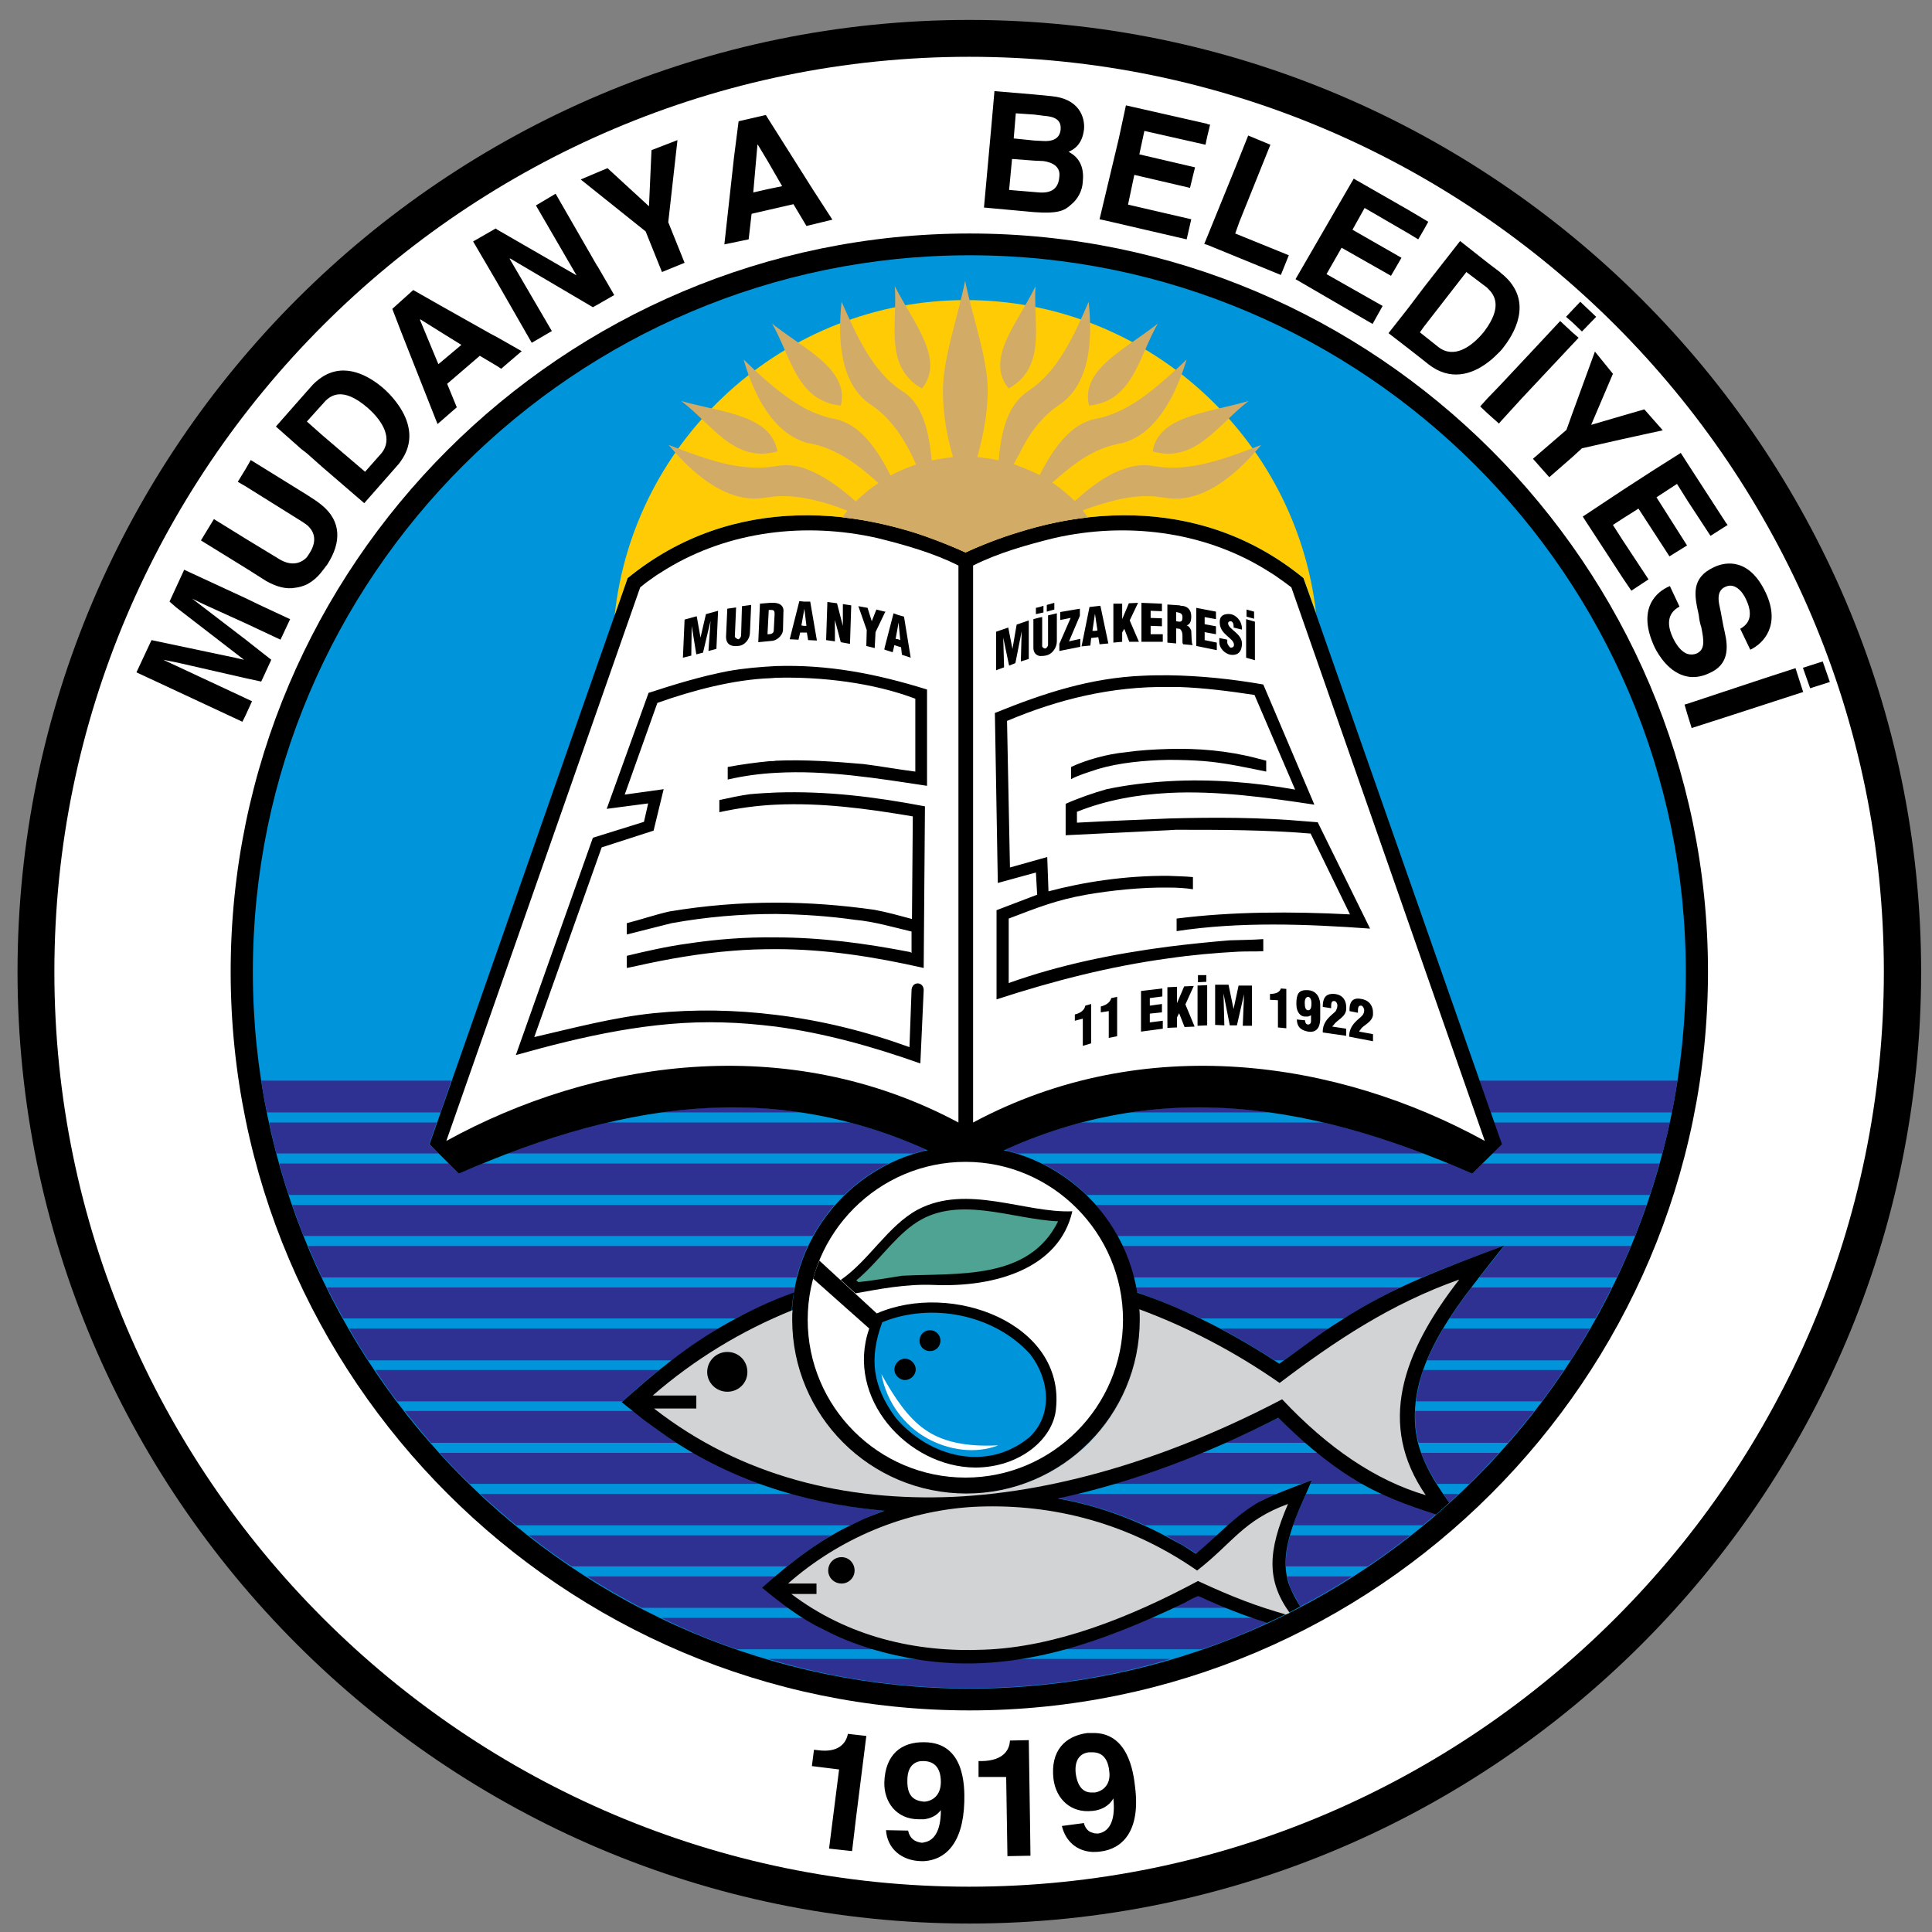 <?xml version="1.0" encoding="utf-8"?>
<!-- Generator: Adobe Illustrator 16.0.0, SVG Export Plug-In . SVG Version: 6.00 Build 0)  -->
<!DOCTYPE svg PUBLIC "-//W3C//DTD SVG 1.1//EN" "http://www.w3.org/Graphics/SVG/1.1/DTD/svg11.dtd">
<svg version="1.1" id="Layer_1" xmlns="http://www.w3.org/2000/svg" xmlns:xlink="http://www.w3.org/1999/xlink" x="0px" y="0px"
	 width="800px" height="800px" viewBox="0 0 800 800" enable-background="new 0 0 800 800" xml:space="preserve">
<rect x="0" y="0" width="800" height="800" fill="#808080" stroke="none"/>
<g>
	<path fill-rule="evenodd" clip-rule="evenodd" d="M401.377,796.498c216.916,0,394.12-177.03,394.12-394.125
		c0-217.082-177.204-394.117-394.12-394.117C184.291,8.256,7.258,185.291,7.258,402.373
		C7.258,619.468,184.291,796.498,401.377,796.498L401.377,796.498z"/>
	<path fill-rule="evenodd" clip-rule="evenodd" fill="#FFFFFF" d="M401.377,781.241c208.592,0,378.69-170.276,378.69-378.868
		c0-208.586-170.099-378.857-378.69-378.857c-208.588,0-378.862,170.271-378.862,378.857
		C22.515,610.965,192.789,781.241,401.377,781.241L401.377,781.241z"/>
	<path fill-rule="evenodd" clip-rule="evenodd" d="M401.55,708.242c168.191,0,305.691-137.331,305.691-305.869
		c0-168.531-137.5-305.685-305.691-305.685c-168.534,0-306.037,137.154-306.037,305.685
		C95.513,570.911,233.016,708.242,401.55,708.242L401.55,708.242z"/>
	<path fill-rule="evenodd" clip-rule="evenodd" fill="#0095DA" d="M401.55,699.231c163.162,0,296.503-133.346,296.503-296.858
		c0-163.502-133.341-296.669-296.503-296.669c-163.507,0-296.847,133.167-296.847,296.669
		C104.703,565.886,238.043,699.231,401.55,699.231L401.55,699.231z"/>
	<path fill-rule="evenodd" clip-rule="evenodd" fill="#2E3192" d="M617.425,447.463h77.159c-0.693,4.505-1.384,8.839-2.253,13.171
		h-74.906V447.463L617.425,447.463z M617.425,605.076v-3.469h3.295C619.678,602.818,618.64,603.865,617.425,605.076L617.425,605.076
		z M617.425,597.447v-13.182h17.86c-3.469,4.506-7.109,8.848-10.924,13.182H617.425L617.425,597.447z M617.425,580.278v-12.999
		h30.173c-2.95,4.506-6.072,8.839-9.19,12.999H617.425L617.425,580.278z M617.425,563.282V550.11h40.919
		c-2.6,4.506-5.198,8.839-7.975,13.172H617.425L617.425,563.282z M617.425,545.95v-12.836h49.936
		c-2.08,4.333-4.332,8.676-6.765,12.836H617.425L617.425,545.95z M617.425,528.954v-6.071c1.907-2.422,3.642-4.68,5.375-6.938h52.54
		c-1.907,4.516-3.814,8.849-5.895,13.009H617.425L617.425,528.954z M617.425,517.857c1.734-0.691,3.295-1.384,5.029-1.912h-5.029
		V517.857L617.425,517.857z M617.425,511.785v-12.826h64.327c-1.384,4.334-3.121,8.666-4.678,12.826H617.425L617.425,511.785z
		 M617.425,494.8v-13.01h69.703c-1.216,4.334-2.426,8.666-3.987,13.01H617.425L617.425,494.8z M618.64,464.805l3.117,9.012
		l-3.813,3.813h70.398c1.039-4.159,2.255-8.493,3.124-12.825H618.64L618.64,464.805z M617.252,460.634l-4.684-13.171h4.856v13.171
		H617.252L617.252,460.634z M617.425,481.79v13.01H449.93c-5.202-5.208-11.448-9.714-18.385-13.01H599.91
		c3.295,1.384,6.417,2.604,9.713,4.161l4.16-4.161H617.425L617.425,481.79z M617.425,498.959v12.826H462.756
		c-2.599-4.506-5.548-8.839-9.012-12.826H617.425L617.425,498.959z M617.425,515.945v1.912c-9.709,3.641-19.244,7.109-28.612,11.097
		H469.52c-1.211-4.333-2.771-8.839-4.679-13.009H617.425L617.425,515.945z M617.425,522.883c-1.562,1.911-3.296,3.986-4.856,6.071
		h4.856V522.883L617.425,522.883z M617.425,533.114v12.836h-17.164c2.771-4.333,5.894-8.503,9.017-12.836H617.425L617.425,533.114z
		 M617.425,550.11v13.172h-26.527c1.907-4.506,4.16-8.839,6.759-13.172H617.425L617.425,550.11z M617.425,567.279v12.999h-31.037
		c0.518-4.506,1.561-8.666,2.948-12.999H617.425L617.425,567.279z M617.425,584.266v13.182h-29.996
		c-0.696-2.258-1.041-4.334-1.215-6.591c-0.173-2.258-0.346-4.333-0.173-6.591H617.425L617.425,584.266z M617.425,601.607v3.469
		c-2.95,3.295-5.895,6.234-9.018,9.357h-13.35c-2.599-3.987-4.856-8.32-6.591-12.826H617.425L617.425,601.607z M421.318,477.63
		c-1.734-0.519-3.469-1.037-5.376-1.557c10.578-4.688,21.156-8.502,31.902-11.269h100.223c13.527,3.112,27.396,7.445,41.442,12.825
		H421.318L421.318,477.63z M470.735,535.026c-0.173-0.528-0.346-1.221-0.346-1.912h109.406c-7.975,3.814-15.776,7.975-23.23,12.836
		h-59.304C488.596,541.963,479.752,538.322,470.735,535.026L470.735,535.026z M424.959,613.914
		c6.765-2.604,13.005-6.062,18.726-10.577C437.964,607.853,431.724,611.311,424.959,613.914L424.959,613.914z M353.521,601.607
		c6.765,5.543,14.392,10.06,22.715,12.826C367.914,611.667,360.286,607.15,353.521,601.607L353.521,601.607z M338.611,584.266
		c2.947,4.861,6.416,9.194,10.403,13.182C345.026,593.46,341.558,589.127,338.611,584.266L338.611,584.266z M330.807,567.279
		c1.385,4.679,3.12,8.839,5.375,12.999C333.927,576.118,332.192,571.958,330.807,567.279L330.807,567.279z M327.687,550.11
		c0.346,4.679,1.04,9.012,2.08,13.172C328.727,559.122,328.033,554.789,327.687,550.11L327.687,550.11z M327.687,544.211
		c0,0.519,0,1.211,0,1.739C327.687,545.422,327.687,544.729,327.687,544.211L327.687,544.211z M328.9,533.114
		c0,0.864-0.173,1.384-0.348,2.258c-8.147,2.95-16.297,6.591-23.925,10.578H142.159c-2.256-4.16-4.684-8.503-6.764-12.836H328.9
		L328.9,533.114z M334.448,515.945c-1.907,4.17-3.466,8.676-4.681,13.009H133.313c-1.906-4.16-3.988-8.493-5.722-13.009H334.448
		L334.448,515.945z M345.547,498.959c-3.469,3.987-6.417,8.32-9.017,12.826H125.684c-1.562-4.16-3.123-8.492-4.681-12.826H345.547
		L345.547,498.959z M367.914,481.79c-6.764,3.296-13.003,7.802-18.379,13.01H119.617c-1.563-4.344-2.777-8.676-3.99-13.01h70.225
		l4.16,4.161c3.296-1.557,6.588-2.777,9.711-4.161H367.914L367.914,481.79z M383.692,476.073c-1.732,0.52-3.642,1.038-5.376,1.557
		H210.125c14.22-5.38,27.917-9.713,41.442-12.825h100.395C362.539,467.571,373.114,471.386,383.692,476.073L383.692,476.073z
		 M595.923,625.877c-0.347,0.354-0.865,0.7-1.216,1.046c-7.624-2.431-14.911-5.034-22.188-8.319h-31.734
		c-1.734,4.16-3.814,8.493-5.375,12.998h53.749C591.417,629.7,593.67,627.788,595.923,625.877L595.923,625.877z M599.218,623.108
		c0.346-0.345,0.692-0.69,0.865-0.873c-0.692-1.212-1.557-2.422-2.427-3.632h6.418C602.341,620.159,600.779,621.543,599.218,623.108
		L599.218,623.108z M531.595,563.282c6.245-4.16,12.313-8.839,18.552-13.172h-44.732c7.629,3.987,15.083,8.493,22.366,13.172
		H531.595L531.595,563.282z M278.097,563.282c6.241-4.679,12.483-9.185,19.244-13.172H144.584c2.426,4.506,5.203,8.839,7.978,13.172
		H278.097L278.097,563.282z M257.811,580.278c4.851-4.506,9.881-8.839,15.083-12.999H155.335c2.944,4.506,5.895,8.839,9.188,12.999
		H257.811L257.811,580.278z M262.489,584.266l4.509,3.813l7.457,5.554c2.081,1.21,3.988,2.595,5.897,3.814H178.394
		c-3.639-4.334-7.28-8.676-10.748-13.182H262.489L262.489,584.266z M315.029,614.434c-9.536-3.469-18.901-7.629-27.742-12.826
		h-105.25c4.16,4.506,8.147,8.666,12.483,12.826H315.029L315.029,614.434z M328.033,618.604c11.791,3.285,23.93,5.544,36.24,6.754
		c0.694,0,1.386,0,2.253,0c-3.814,1.393-7.456,2.949-10.924,4.688c-1.213,0.519-2.426,1.038-3.639,1.556H213.77
		c-5.03-4.159-10.058-8.493-14.913-12.998H328.033L328.033,618.604z M325.953,648.599c5.722-4.689,11.791-8.849,18.207-12.836
		h-125.19c5.721,4.505,11.616,8.849,17.686,12.836H325.953L325.953,648.599z M320.923,652.758c-1.732,1.557-3.466,3.123-5.201,4.68
		c3.469,2.776,7.283,5.726,10.924,8.329h-61.035c-7.628-3.996-15.259-8.329-22.542-13.009H320.923L320.923,652.758z
		 M332.717,669.927c2.599,1.729,5.373,3.286,7.974,4.68c6.937,3.469,13.871,6.244,21.154,8.319h-56.699
		c-10.749-3.642-20.981-7.974-31.211-12.999H332.717L332.717,669.927z M380.396,686.913c0.521,0.173,0.87,0.347,1.389,0.347
		c13.525,2.085,26.702,1.738,39.706-0.347h63.29c-26.531,7.974-54.446,12.136-83.404,12.136c-28.782,0-56.872-4.162-83.228-12.136
		H380.396L380.396,686.913z M476.457,669.927c-11.616,5.198-23.409,9.705-35.376,12.999h56.531
		c9.358-3.121,18.553-6.763,27.392-11.096c-0.173,0.173-0.173,0.173-0.346,0.173c-1.734-0.52-3.642-1.211-5.549-2.076H476.457
		L476.457,669.927z M485.473,665.767c1.734-0.701,3.296-1.392,5.03-2.258c1.557-0.863,3.986-2.085,5.721-2.775
		c3.814,1.912,7.802,3.642,11.789,5.033H485.473L485.473,665.767z M538.358,665.238c-1.389-2.948-3.123-5.544-4.337-8.493
		c-0.347-1.21-0.692-2.604-1.039-3.987h26.873C552.924,657.265,545.641,661.424,538.358,665.238L538.358,665.238z M534.198,635.763
		c-1.216,4.333-1.911,8.676-1.734,12.836h33.81c6.072-3.987,11.966-8.331,17.688-12.836H534.198L534.198,635.763z M542.519,614.434
		c0.346-0.52,0.519-1.037,0.691-1.729c-1.383,0.692-2.771,1.21-4.333,1.729h-77.678c12.485-3.642,24.446-7.975,36.413-12.826h48.028
		c4.856,3.813,9.709,7.282,14.738,10.75c1.389,0.692,2.599,1.385,3.813,2.076H542.519L542.519,614.434z M528.646,618.604
		c-2.427,1.037-4.853,2.075-7.278,3.285c-4.856,2.949-9.021,6.245-13.009,9.713h-34.154c-11.448-5.197-23.756-9.011-36.24-11.269
		c2.599-0.52,5.202-1.038,7.628-1.729H528.646L528.646,618.604z M503.853,635.763c-2.772,2.604-5.549,5.207-8.493,7.455
		l-5.726-3.468l-3.123-1.729c-1.211-0.692-2.599-1.566-3.81-2.258H503.853L503.853,635.763z M507.321,597.447
		c7.628-3.295,14.91-6.764,22.193-10.405c3.641,3.642,7.455,7.11,11.27,10.405H507.321L507.321,597.447z M467.785,460.634
		c19.249-2.949,38.666-2.775,58.261,0H467.785L467.785,460.634z M273.589,460.634c19.592-2.775,39.012-2.949,58.258,0H273.589
		L273.589,460.634z M181.689,477.63l-3.988-3.813l3.121-9.012h-69.355c0.865,4.332,1.907,8.492,2.947,12.825H181.689L181.689,477.63
		z M186.892,447.463l-4.508,13.171H110.6c-1.042-4.332-1.734-8.666-2.429-13.171H186.892L186.892,447.463z"/>
	<path fill-rule="evenodd" clip-rule="evenodd" d="M399.816,228.639c42.654-19.592,96.581-24.622,139.93,10.751l82.188,234.427
		l-12.312,12.135c-71.783-31.552-135.766-38.835-201.481-6.063c-3.123-1.393-4.339-2.085-8.326-2.085
		c-3.641,0-4.854,0.692-8.147,2.085c-65.889-32.771-129.698-25.488-201.657,6.063l-12.136-12.135l82.016-234.427
		C303.238,204.017,357.512,209.046,399.816,228.639L399.816,228.639z"/>
	<path fill-rule="evenodd" clip-rule="evenodd" fill="#FFFFFF" d="M363.057,222.745c-29.476-6.591-61.032-2.947-87.042,12.831
		l-4.16,2.602l-4.162,2.947l-2.599,2.08l-80.281,229.229c60.859-33.473,140.968-45.607,212.057-7.628V234.188
		C386.64,228.987,374.33,225.519,363.057,222.745L363.057,222.745z M436.748,222.745c29.303-6.591,60.864-2.947,86.872,12.831
		l4.16,2.602l4.16,2.947l2.776,2.08l80.108,229.229c-60.864-33.473-140.968-45.607-211.886-7.628V234.188
		C413.171,228.987,425.479,225.519,436.748,222.745L436.748,222.745z"/>
	<path fill-rule="evenodd" clip-rule="evenodd" d="M399.816,618.604c39.709,0,71.957-32.427,71.957-72.135
		c0-39.535-32.247-71.961-71.957-71.961c-39.706,0-71.956,32.426-71.956,71.961C327.86,586.177,360.11,618.604,399.816,618.604
		L399.816,618.604z"/>
	<path fill-rule="evenodd" clip-rule="evenodd" fill="#FFFFFF" d="M399.816,611.84c35.895,0,65.198-29.304,65.198-65.371
		c0-35.894-29.303-65.37-65.198-65.37c-36.064,0-65.368,29.477-65.368,65.37C334.448,582.536,363.751,611.84,399.816,611.84
		L399.816,611.84z"/>
	<path fill-rule="evenodd" clip-rule="evenodd" d="M339.303,522.018l23.754,21.848c31.038-13.527,77.851,4.16,74.214,39.362
		c-1.042,12.653-15.088,24.451-33.469,24.451c-27.913-0.173-53.922-28.784-43.866-57.568l-23.233-20.637
		C337.396,526.869,338.263,524.448,339.303,522.018L339.303,522.018z"/>
	<path fill-rule="evenodd" clip-rule="evenodd" fill="#0095DA" d="M426.521,560.688c7.975,10.223,9.709,25.144-0.351,34.501
		c-17.51,14.393-41.265,8.32-55.308-8.147c-9.536-13.009-11.097-24.451-5.549-39.535C385.6,539.187,411.605,544.211,426.521,560.688
		L426.521,560.688z"/>
	<path fill-rule="evenodd" clip-rule="evenodd" d="M354.216,535.545l-6.069-5.553c11.791-8.147,19.595-22.54,31.904-29.131
		c20.459-10.751,44.563,1.566,63.979,0.702c-5.375,23.576-31.729,31.551-57.218,30.513
		C375.021,531.559,364.1,533.806,354.216,535.545L354.216,535.545z"/>
	<path fill-rule="evenodd" clip-rule="evenodd" fill="#4FA392" d="M378.144,507.106c17.685-12.836,40.398-2.258,59.992-1.384
		c-12.139,24.615-41.612,21.319-64.673,22.54c-5.721,0.864-12.136,2.075-18.034,2.604l-0.867-0.702
		C363.057,523.228,369.476,513.352,378.144,507.106L378.144,507.106z"/>
	<path fill-rule="evenodd" clip-rule="evenodd" d="M385.078,559.469c2.431,0,4.336-1.902,4.336-4.334
		c0-2.431-1.905-4.332-4.336-4.332c-2.426,0-4.333,1.901-4.333,4.332C380.745,557.566,382.652,559.469,385.078,559.469
		L385.078,559.469z"/>
	<path fill-rule="evenodd" clip-rule="evenodd" d="M374.676,571.439c2.428,0,4.508-2.085,4.508-4.343
		c0-2.421-2.08-4.506-4.508-4.506c-2.253,0-4.333,2.085-4.333,4.506C370.343,569.354,372.422,571.439,374.676,571.439
		L374.676,571.439z"/>
	<path fill-rule="evenodd" clip-rule="evenodd" fill="#FFFFFF" d="M364.967,569.009c2.253,12.134,9.882,21.502,18.898,26.526
		s20.111,6.591,29.479,2.949c-13.528,0.692-23.236-1.557-30.17-6.418C376.064,587.215,370.343,578.723,364.967,569.009
		L364.967,569.009z"/>
	<path fill-rule="evenodd" clip-rule="evenodd" d="M594.707,627.097c1.739-1.566,3.474-3.123,5.376-4.861
		c-6.759-9.531-13-19.417-14.042-31.379c-2.604-28.785,20.632-54.273,36.759-75.083c-23.928,9.021-46.99,17.341-68.142,31.388
		c-8.498,5.197-16.818,11.961-24.971,17.515c-18.898-12.49-38.493-22.539-58.952-29.477c0.519,3.641,0.864,7.628,0.864,11.442
		c0,39.708-32.074,71.962-71.784,71.962c-39.879,0-72.129-32.254-72.129-71.962c0-3.814,0.346-7.629,1.04-11.442
		c-9.711,3.469-18.898,7.802-27.742,12.826c-15.951,8.849-29.825,20.292-43.522,32.6l9.536,7.628l7.457,5.38
		c26.53,18.725,57.392,28.603,89.645,31.725c0.867,0,1.559,0.173,2.253,0.173c-3.642,1.393-7.456,2.776-10.924,4.516
		c-15.256,6.927-27.396,16.295-39.879,27.392c7.801,6.417,16.125,12.836,25.141,17.169c12.831,6.763,26.703,10.577,40.921,12.826
		c38.837,5.725,74.558-7.282,108.891-23.751c1.557-0.863,3.986-2.258,5.721-2.775c9.363,4.332,18.726,7.974,28.435,11.097
		c4.683-2.076,9.363-4.334,13.7-6.765c-1.562-2.593-3.123-5.371-4.337-8.319c-5.549-14.739,3.818-30.86,9.188-44.042
		c-7.104,2.777-14.91,5.554-21.843,9.012c-10.231,5.899-17.342,14.22-26.186,21.503l-5.722-3.642l-2.949-1.557
		c-15.257-8.676-31.729-14.738-48.547-17.688c31.729-6.764,62.594-18.727,91.377-33.464c9.363,9.358,19.596,18.206,31.038,25.315
		C571.648,619.295,582.746,623.282,594.707,627.097L594.707,627.097z"/>
	<path fill-rule="evenodd" clip-rule="evenodd" fill="#D1D3D4" d="M471.772,542.137c0.178,1.556,0.178,2.939,0.178,4.332
		c0,39.708-32.08,71.962-71.788,71.962c-39.876,0-72.129-32.254-72.129-71.962c0-1.22,0-2.776,0.175-3.987
		c-21.155,8.493-40.749,20.455-57.915,35.366h18.034v5.38h-17.515c36.241,28.257,79.415,38.488,123.975,36.586
		c45.429-2.085,92.766-17.688,136.116-40.4c19.071,20.282,38.839,33.637,59.472,39.709c-20.113-29.131-9.881-58.78,13.873-89.303
		c-28.438,10.059-51.496,25.488-74.387,42.83C510.963,559.469,491.367,549.418,471.772,542.137L471.772,542.137z M532.464,668.534
		c0.519-0.173,1.038-0.519,1.558-0.692c-9.71-13.527-9.018-25.662-0.692-45.078c-18.552,6.754-22.886,16.121-37.624,27.564
		c-30.691-21.329-63.463-27.91-92.938-26.354c-28.437,1.729-55.314,13.172-76.468,31.734h11.792v4.333h-10.403
		c23.409,17.687,51.497,24.278,79.757,23.058c29.477-1.037,60.514-13.354,88.606-28.438
		C510.616,661.424,520.324,665.065,532.464,668.534L532.464,668.534z"/>
	<path fill-rule="evenodd" clip-rule="evenodd" d="M301.158,576.291c-4.508,0-8.322-3.642-8.322-8.146
		c0-4.689,3.814-8.331,8.322-8.331c4.681,0,8.323,3.642,8.323,8.331C309.48,572.649,305.839,576.291,301.158,576.291
		L301.158,576.291z"/>
	<path fill-rule="evenodd" clip-rule="evenodd" d="M348.492,655.708c2.949,0,5.375-2.431,5.375-5.38
		c0-3.123-2.426-5.544-5.375-5.544c-3.118,0-5.548,2.421-5.548,5.544C342.944,653.277,345.375,655.708,348.492,655.708
		L348.492,655.708z"/>
	<path fill-rule="evenodd" clip-rule="evenodd" fill="#FFCB05" d="M399.816,228.812c42.48-19.765,96.753-24.794,139.93,10.578
		l5.198,14.392c-8.32-72.653-70.222-129.525-144.955-129.525c-75.425,0-137.673,57.394-145.474,130.565l5.376-15.432
		C303.238,204.017,357.512,209.046,399.816,228.812L399.816,228.812z"/>
	<path fill-rule="evenodd" clip-rule="evenodd" d="M101.754,258.115l-16.815-7.628l-5.376-2.602l22.191,16.994l5.724,4.508
		l4.854,3.814l-4.161,9.018l-6.417-1.389l-28.088-6.415l-6.068-1.213l31.211,14.565l2.945,1.386l2.603,1.215l-2.603,5.722
		l-1.386,2.774l-31.211-14.565L56.5,278.402l6.243-13.35l34.505,7.282l3.814,0.867l-28.09-21.674l-2.774-2.426l6.069-13.179
		l25.487,11.791l5.724,2.774l12.658,5.894l-3.987,8.498L101.754,258.115L101.754,258.115z M746.604,286.381l0.173,0.173h-0.173
		l-32.599,10.575l-13.523,4.336l-1.734-5.548l-1.216-4.161l1.216-0.348l31.383-10.403l13.351-4.335L746.604,286.381L746.604,286.381
		z M746.604,276.497l8.146-2.602l2.949,8.496l-8.152,2.602l-2.943-8.323V276.497L746.604,276.497z M698.748,280.138
		c2.599,0.519,5.722,0.174,9.013-1.388c7.979-3.469,7.979-10.23,6.417-16.993c-0.87-3.466-1.389-7.629-2.252-11.27
		c-0.351-1.907-1.043-5.894,2.425-7.456c3.814-1.907,7.11,1.734,8.672,5.2c3.814,8.149-0.347,10.924-2.427,12.139l4.16,8.669
		c5.548-2.602,12.653-10.23,6.414-23.579c-6.76-14.395-16.474-13.007-21.497-10.578c-9.714,4.508-7.98,11.963-6.246,19.767
		c0.173,1.732,0.52,3.642,1.043,5.03c1.037,5.373,1.734,9.188-1.912,10.922c-1.384,0.521-2.599,0.521-3.81,0.173
		c-2.603-0.867-4.685-3.814-6.071-6.762c-3.814-8.15,0.173-11.445,2.775-12.831l-3.986-8.498
		c-5.554,2.255-13.874,9.364-6.245,25.489C686.609,270.948,691.115,278.75,698.748,280.138L698.748,280.138z M698.748,191.88
		l15.948,24.622l0.698,0.867l-7.11,4.508l-9.536-14.565l-4.337-6.937l-8.499,5.549l12.658,19.94l-7.282,4.511l-12.83-19.77
		l-6.587,4.163l-3.992,2.601l3.992,6.242l10.751,16.3l-7.109,4.682l-3.642-5.376l-15.258-23.409l-1.215-1.907l16.473-10.924
		L684.183,195l11.788-7.455L698.748,191.88L698.748,191.88z M671.871,172.115l9.018-2.604l7.628,8.671l-16.646,3.642l-16.823,3.814
		l-3.987,3.643l-9.535,8.321l-6.764-7.631l13.873-11.961l2.426-6.764l9.362-25.662l7.456,9.19l-9.013,21.154L671.871,172.115
		L671.871,172.115z M651.061,137.609l2.604,2.252l-2.604,2.777l-20.978,22.364l-9.017,9.884l-0.347,0.521l-4.684-4.163l-3.118-2.947
		l3.118-3.469l5.03-5.202l15.43-16.47l9.54-10.229L651.061,137.609L651.061,137.609z M651.061,128.417l3.301-3.465l6.586,6.242
		l-5.899,6.07l-3.987-3.816l-2.599-2.253L651.061,128.417L651.061,128.417z M621.066,112.641l0.346,0.345
		c13.003,10.23,7.109,23.061,1.388,30.517c-0.519,0.694-1.043,1.387-1.733,2.08c-1.562,1.562-3.123,3.122-5.03,4.509
		c-6.586,5.029-15.603,7.804-24.619,0.694l-1.734-1.389l-6.419-5.027l-8.319-6.416l8.319-10.576l6.419-8.498l6.24-7.977l8.67-11.097
		l11.443,9.017L621.066,112.641L621.066,112.641z M616.036,135.18c5.548-8.495,2.949-13.003,0-15.778
		c-0.346-0.348-0.691-0.694-1.038-0.87l-7.806-5.892l-17.51,22.539l-1.734,2.429l1.734,1.385l5.894,4.682
		c6.419,5.029,13.701,0,18.726-6.067C614.998,136.739,615.518,135.875,616.036,135.18L616.036,135.18z M589.683,90.793l0.864,0.519
		l0.87,0.521l-1.734,3.12l-2.427,4.16l-3.992-2.425L565.059,86.11l-5.025,9.016l20.286,11.618l-4.337,7.456l-20.46-11.618
		l-6.24,10.924l23.236,13.18l-4.165,7.455l-29.822-17.339l-2.08-1.213l17.164-29.652l6.937-11.963l22.712,13.004L589.683,90.793
		L589.683,90.793z M499.865,98.073l11.788-28.955l5.203-13.003l9.189,3.814l-12.831,31.904l-1.734,4.854l22.194,9.016l-3.295,8.149
		l-30.515-12.485l-1.215-0.346L499.865,98.073L499.865,98.073z M499.865,56.633l1.215-5.03l-1.042-0.173l-0.173-0.172l-33.642-7.628
		l-2.944,13.698l-7.979,33.465l2.43,0.519l33.637,7.801l1.907-8.32l-26.181-6.069l2.599-12.312l23.063,5.375l2.081-8.496
		l-23.063-5.375l2.085-9.708l25.312,5.722L499.865,56.633L499.865,56.633z M452.355,758.874c0.692,0.347,1.561,0.347,2.426,0.347
		c3.988-0.692,7.283-4.334,6.245-14.393v-0.173c-1.912,3.469-5.376,4.853-8.498,5.198c-0.173,0-0.173,0-0.173,0
		c-9.017,1.046-15.084-5.025-16.126-13.173c-1.389-11.798,4.852-17.86,14.046-19.081c0.692,0,1.384,0,2.08,0
		c14.738-0.346,16.991,16.133,17.683,22.55c2.259,18.379-5.548,25.489-14.388,26.527c-1.042,0.173-2.252,0.173-3.295,0.173
		c-6.418-0.348-11.097-4.334-12.657-10.752l9.188-1.211v0.348C449.579,757.309,450.794,758.528,452.355,758.874L452.355,758.874z
		 M452.355,742.225c0.346,0,0.692,0,1.043,0c3.29-0.519,6.759-3.296,5.894-9.013c-0.522-4.86-2.776-7.628-6.937-7.628
		c-0.346,0-0.869,0-1.388,0c-2.254,0.173-6.24,1.729-5.549,8.667C446.283,740.668,449.233,742.397,452.355,742.225L452.355,742.225z
		 M428.255,79.521l2.08,0.172c5.029,0.348,7.974-1.559,8.32-6.588c0.523-4.162-2.944-5.895-6.586-6.415l-3.814-0.174l-9.19-0.693
		l-1.215,12.831L428.255,79.521L428.255,79.521z M428.255,58.195l3.29,0.173c4.166,0.348,7.283-0.867,7.634-4.682
		c0.347-3.987-2.258-5.375-6.764-5.721l-4.16-0.521l-7.634-0.521l-0.864,10.405L428.255,58.195L428.255,58.195z M428.255,39.121
		l7.109,0.694c11.442,1.04,13.869,8.668,13.522,13.525c-0.696,6.761-4.506,8.668-6.417,9.536c5.202,2.601,6.417,7.455,5.899,12.31
		c-0.179,3.816-2.086,7.283-4.857,9.538c-2.776,2.599-5.548,3.814-15.257,3.12c0,0.002-19.019-1.758-20.811-1.907l3.123-34.333
		l1.216-13.871L428.255,39.121L428.255,39.121z M382.652,762.862c3.641-0.52,6.934-3.988,6.934-13.182v-0.173
		c-1.732,2.43-4.333,3.469-6.934,3.814c-0.692,0-1.559,0-2.256,0c-9.187,0-14.389-7.11-14.216-15.258
		c0.346-11.615,7.107-16.813,16.472-16.641h0.173c16.645,0.173,16.645,18.207,16.47,24.788c-0.517,17.688-8.32,23.932-16.643,24.452
		c-0.346,0-0.867,0-1.213,0c-8.152-0.173-14.046-5.198-14.565-12.827l9.19,0.173v0.173c0.693,3.113,2.774,4.506,5.548,4.853
		C381.96,763.035,382.306,763.035,382.652,762.862L382.652,762.862z M382.652,746.039c3.293-0.173,6.934-2.421,6.934-8.147
		c0-5.37-2.253-8.493-6.934-8.666h-0.173c-2.601-0.173-6.761,1.038-6.761,7.974C375.542,744.31,379.011,745.693,382.652,746.039
		L382.652,746.039z M405.191,735.817v-6.592h1.389c9.189-0.173,11.442-4.861,11.616-8.503l7.801-0.173l0.523,34.685l0.173,13.18
		l-9.535,0.175l-0.523-32.771H405.191L405.191,735.817z M336.183,731.3l0.867-6.763l1.561,0.173
		c8.841,1.221,11.791-3.113,12.485-6.755l7.629,0.865l-4.336,34.502l-1.561,13.18l-9.536-1.036l4.16-32.771L336.183,731.3
		L336.183,731.3z M317.976,78.309l5.897-1.214l-5.897-10.231l-4.161-6.934h-0.175l-1.733,19.765L317.976,78.309L317.976,78.309z
		 M317.976,49.005l18.728,29.649l7.974,12.312l-10.751,2.598l-5.375-9.014l-10.576,2.426l-6.761,1.561l-1.213,10.576l-10.057,2.083
		l3.987-36.067l1.907-14.911l11.27-2.602L317.976,49.005L317.976,49.005z M247.406,110.213l6.937,11.964l-6.937,3.987l-1.907,1.04
		l-34.158-20.111h-0.348l17.515,29.995l-8.326,4.854l-14.216-24.794l-2.947-5.027l-7.11-12.14l9.363-5.376l0.695,0.521
		l32.771,18.901L221.916,85.07l8.15-4.854l17.166,29.821L247.406,110.213L247.406,110.213z M247.406,79.869l19.94,15.952
		l6.764,16.82l9.363-3.817l-6.764-16.818l3.816-33.987l-10.751,4.162l-1.04,23.236l-17.167-15.78l-4.162,1.736l-6.937,2.945
		L247.406,79.869L247.406,79.869z M205.966,151.653l1.559,1.04l8.497-7.283l-10.056-5.721l-2.947-1.559l-20.635-11.618l-11.27-6.415
		l-5.203,4.682l-3.466,3.12l3.466,9.017l1.907,4.854l13.353,33.812l1.213-1.04l6.761-5.894l-3.987-9.711l13.525-11.618
		L205.966,151.653L205.966,151.653z M182.383,150.092l8.668-7.281l-8.668-5.375l-8.322-5.203l-0.173,0.174l7.628,18.379
		L182.383,150.092L182.383,150.092z M165.911,191.013c5.548-7.628,3.988-15.432,0-21.847c-2.08-3.296-4.681-6.243-7.282-8.499
		c-5.895-5.027-15.78-10.748-25.316-4.506c-1.559,1.04-3.293,2.429-4.854,4.333l-1.386,1.561l-12.831,14.565l10.576,9.363
		l2.255,1.734l6.241,5.551l17.515,15.083l13.871-15.778C165.217,192.053,165.563,191.534,165.911,191.013L165.911,191.013z
		 M133.313,180.089l17.86,15.257l6.589-7.454c5.202-6.069,0.694-13.525-5.376-18.901c-10.749-9.364-15.951-5.202-18.725-1.733
		l-0.348,0.348l-6.241,6.934L133.313,180.089L133.313,180.089z M133.313,209.219c7.977,6.588,8.149,15.259,2.255,24.449
		c-0.694,0.867-1.388,1.907-2.255,2.947c-1.559,2.081-3.642,3.988-6.241,5.373c-1.561,0.695-3.123,1.215-4.857,1.391
		c-3.641,0.692-7.628-0.348-11.963-2.776l-8.498-5.376l-18.552-11.443l5.375-8.841l13.177,8.146l13.7,8.323
		c4.682,2.949,8.841,2.255,11.618-0.692c0.346-0.521,0.692-1.042,1.04-1.561c3.12-4.856,2.426-8.844-1.04-11.791
		c-0.521-0.349-1.213-0.867-1.737-1.216l-23.582-14.735l-3.293-1.91l3.293-5.374l2.082-3.643l23.236,14.392l3.466,2.252
		C131.581,207.831,132.446,208.525,133.313,209.219L133.313,209.219z"/>
	<path fill-rule="evenodd" clip-rule="evenodd" fill="#D2AB67" d="M302.025,204.365c-9.538-3.644-18.207-11.791-25.143-20.114
		c8.325,3.12,16.821,6.416,25.143,8.15c6.24,1.213,12.482,1.733,18.725,0.691c0.349,0,0.697-0.173,1.216-0.173
		c3.987-0.694,8.149-0.173,12.136,1.389c6.937,2.601,13.872,7.628,20.287,13.349c2.95-2.947,5.897-5.373,9.363-7.627
		c-8.668-7.804-16.991-14.047-27.742-16.3c-0.694-0.173-1.213-0.173-1.907-0.346c-5.202-1.561-9.711-4.682-13.353-8.844
		c-6.067-6.934-10.229-16.472-12.831-25.662c4.162,3.987,8.325,7.977,12.831,11.616c4.336,3.468,8.672,6.59,13.353,9.016
		c3.642,1.734,7.628,3.295,11.618,3.99c10.23,2.08,17.337,12.137,23.058,23.409c2.95-1.563,5.897-2.949,9.019-3.989
		c0.519-0.173,1.041-0.346,1.559-0.519c-0.518-1.216-1.04-2.256-1.559-3.469c-4.335-8.671-9.192-15.95-17.166-21.326
		c-12.658-8.498-13.872-26.705-12.14-42.655c6.243,14.043,12.658,28.784,24.97,36.931c1.734,1.04,3.123,2.253,4.335,3.642
		c5.203,6.069,7.108,15.259,7.975,25.143c2.774-0.521,5.721-1.042,8.844-1.386c-2.774-9.886-3.99-17.515-4.163-26.183
		c-0.346-13.873,5.897-30.518,9.189-46.817c3.296,16.299,9.708,32.944,9.363,46.817c-0.346,8.668-1.562,16.297-4.332,26.183
		c3.122,0.344,6.066,0.689,8.843,1.386c0.865-9.884,2.772-19.074,8.147-25.143c1.215-1.389,2.604-2.602,4.16-3.642
		c12.312-8.147,18.903-22.888,24.97-36.931c1.734,15.95,0.52,34.157-12.139,42.655c-7.975,5.376-12.831,12.482-16.991,21.153
		c-0.692,1.038-1.215,2.253-1.907,3.466c0.692,0.175,1.215,0.348,1.907,0.694c2.949,1.04,6.066,2.426,8.844,3.814
		c5.722-11.27,12.831-21.154,22.891-23.234c4.159-0.694,7.974-2.255,11.615-3.99c4.679-2.426,9.19-5.548,13.35-9.016
		c4.511-3.639,8.844-7.628,13.004-11.616c-2.771,9.189-6.937,18.728-13.004,25.662c-3.641,4.162-7.974,7.283-13.35,8.844
		c-0.523,0.173-1.215,0.173-1.734,0.346c-11.097,2.253-18.898,8.496-27.568,16.126c3.468,2.253,6.412,4.854,9.362,7.628
		c6.24-5.724,13.004-10.75,19.94-13.176c4.16-1.562,8.146-2.083,12.312-1.389c0.347,0,0.692,0.173,1.038,0.173
		c14.565,2.429,29.304-3.295,43.868-8.841c-10.405,12.483-24.619,24.623-39.881,21.845c-1.215-0.172-2.599-0.345-3.987-0.519
		c-4.506-0.348-8.844,0-13.35,0.867c-5.376,1.04-10.925,2.774-16.645,4.854c0.691,1.04,1.388,1.907,2.079,2.95
		c-9.713,1.04-19.421,3.293-28.784,6.24c-7.629,2.255-14.911,5.202-22.021,8.149c-6.934-2.947-14.217-5.894-21.846-8.322
		c-9.364-2.774-19.073-5.028-28.957-6.067c0.693-1.043,1.386-1.91,2.083-2.777c-5.724-2.253-11.272-3.987-16.821-5.027
		c-4.335-0.867-8.844-1.215-13.353-0.867c-1.212,0.174-2.601,0.347-3.987,0.519C311.733,206.964,306.706,206.27,302.025,204.365
		L302.025,204.365z M478.363,135.875c0.346-0.521,0.691-1.215,1.043-1.91c-0.352,0.349-0.697,0.521-1.043,0.867
		c-4.333,3.298-9.017,6.416-13.35,9.538c-9.19,6.762-16.473,13.698-14.046,23.582c6.412-0.694,10.75-3.295,14.046-6.937
		C470.908,154.601,473.685,144.89,478.363,135.875L478.363,135.875z M478.363,187.198c16.996,3.987,25.662-11.096,38.666-21.156
		c-15.257,4.509-33.636,5.724-38.666,17.169c-0.519,1.04-0.864,2.426-1.038,3.639C477.672,187.025,478.018,187.198,478.363,187.198
		L478.363,187.198z M421.664,158.068c10.751-9.536,6.24-24.795,7.109-39.536c-2.08,4.338-4.679,8.671-7.109,12.834
		c-6.24,10.749-11.097,20.807-3.987,29.476C419.237,159.976,420.449,159.108,421.664,158.068L421.664,158.068z M377.797,131.367
		c6.068,10.749,10.924,20.807,3.988,29.476c-1.562-0.867-2.947-1.734-3.988-2.774c-10.75-9.536-6.242-24.795-7.282-39.536
		C372.769,122.871,375.37,127.204,377.797,131.367L377.797,131.367z M334.102,144.37c9.19,6.762,16.472,13.698,14.044,23.582
		c-6.241-0.694-10.751-3.295-14.044-6.937c-5.894-6.415-8.671-16.125-13.353-25.141c-0.345-0.521-0.691-1.215-1.04-1.91
		c0.349,0.349,0.694,0.521,1.04,0.867C325.085,138.13,329.767,141.248,334.102,144.37L334.102,144.37z M320.75,183.211
		c0.522,1.04,0.871,2.426,1.216,3.639c-0.519,0.175-0.867,0.348-1.216,0.348c-7.455,1.734-13.352-0.173-18.725-3.814
		c-6.761-4.508-12.658-11.791-19.941-17.342c6.588,1.91,13.526,3.124,19.941,4.857C310.696,173.328,317.976,176.62,320.75,183.211
		L320.75,183.211z"/>
	<path fill-rule="evenodd" clip-rule="evenodd" d="M282.778,272.334l0.694-15.778l5.027-1.385l1.562,8.841l2.253-9.708l5.027-1.389
		l-0.691,15.779l-3.296,0.867l0.867-12.485l-3.12,13.179l-2.774,0.694l-1.907-11.793l-0.173,12.313L282.778,272.334L282.778,272.334
		z M357.512,316.376c6.934,0.867,14.565,2.252,21.5,3.12v-30.17c-17.34-6.588-38.839-9.188-57.74-8.668
		c-0.694,0-1.388,0.173-2.255,0.173c-15.084,0.522-32.251,5.03-46.816,10.233l-13.523,37.971l16.125-2.252l-4.162,17.164
		l-21.5,6.937l-27.914,78.547c16.47-3.814,32.769-8.156,49.415-9.886c17.166-1.729,33.987-1.384,50.632,0.691
		c18.727,2.258,37.104,6.764,55.313,13.354l0.867-23.587c0.173-3.814,5.027-3.642,5.027,0l-1.386,30.351
		c-19.594-6.937-39.363-12.489-59.822-15.257c-7.283-0.874-14.565-1.566-22.194-1.738c-28.958-0.865-57.741,5.726-85.481,13.527
		l31.902-89.99l21.154-6.591l1.733-7.628l-17.167,2.252l17.34-48.029c10.577-3.468,22.02-6.934,32.944-9.016
		c6.761-1.213,13.352-1.734,19.768-2.08c21.499-0.694,41.44,3.12,62.594,9.711v39.878c-20.635-3.12-41.613-6.587-62.594-5.375
		c-6.589,0.348-13.179,1.215-19.94,2.774v-5.203c5.548-1.038,11.964-1.905,17.512-2.425c0.867,0,1.734,0,2.429-0.173
		C333.236,314.469,345.547,315.336,357.512,316.376L357.512,316.376z M321.271,388.161c18.552,0,36.932,2.427,55.66,6.068
		l0.521,0.346v-8.841c-7.284-1.734-15.607-4.162-23.409-4.854c-10.923-1.564-21.851-2.256-32.771-2.426
		c-14.393,0-28.785,1.211-43.175,3.812c-6.763,1.734-13.003,3.293-18.552,4.682v-4.682c5.549-1.385,12.135-3.642,17.685-4.854
		c14.563-2.428,29.304-3.642,44.042-3.642c13.698,0,27.221,1.041,40.746,2.947c5.551,1.041,10.405,2.426,15.607,3.814l0.347-42.48
		c-19.419-3.295-37.799-5.723-56.7-4.857c-7.631,0.349-15.433,1.389-23.409,3.123v-5.03c3.987-0.866,8.671-1.907,12.658-2.425
		c3.642-0.348,7.282-0.521,10.751-0.694c20.981-0.692,40.746,1.734,61.729,5.721l-0.521,66.929
		c-20.635-4.68-40.573-7.801-61.208-7.801c-5.897,0-11.964,0.173-18.033,0.694c-13.177,1.038-26.356,3.292-39.533,6.241
		l-4.161,0.866v-5.029c7.108-1.732,16.992-3.985,24.968-5.027C296.995,388.855,309.132,387.989,321.271,388.161L321.271,388.161z
		 M520.324,313.948l3.987,1.042v4.505c-8.493-1.734-17.163-3.639-25.661-4.333c-4.507-0.347-9.536-0.521-14.738-0.521
		c-10.055,0.175-20.633,1.215-29.304,3.814c-4.16,1.389-7.802,2.429-11.097,4.163v-5.03c6.245-2.947,15.084-5.373,22.367-6.067
		c5.894-0.867,11.966-1.213,18.033-1.388C496.051,309.787,508.358,310.827,520.324,313.948L520.324,313.948z M483.912,391.976
		c8.325-1.042,16.818-1.91,25.144-2.601c4.505-0.174,9.881-0.174,14.041-0.52v5.027c-3.81,0.173-6.24,0-10.227,0.173
		c-9.71,0.519-19.422,1.386-28.958,2.774c-24.274,3.293-47.855,9.357-71.265,16.996V376.89l16.822-6.416l-0.523-9.189l-15.775,4.335
		l-1.216-70.397c20.114-8.149,39.531-14.565,61.552-15.432c3.468-0.173,6.937-0.173,10.405-0.173
		c13.004,0.173,26.358,1.562,39.185,3.814l21.156,49.762c-19.595-2.947-40.228-5.894-60.341-4.854
		c-13.004,0.694-25.835,2.947-37.975,7.804v4.509c12.832-0.694,25.316-1.215,37.975-1.734c18.897-0.521,37.975-0.521,57.219,1.213
		l4.51,0.348l21.676,44.039c-26.359-1.905-53.929-2.947-80.109,1.04v-5.201c23.236-2.947,47.855-2.947,71.61-1.734h0.173
		l-16.299-33.463c-18.553-1.564-37.277-1.564-55.83-1.564l-2.949,0.175l-42.653,2.081v-13.004
		c5.024-2.253,11.442-4.509,16.991-6.067c8.325-1.737,16.817-2.777,25.662-3.296c17.688-1.04,35.894,0.519,52.366,3.468
		l-16.818-39.188c-10.231-1.561-20.983-2.949-31.388-3.295c-1.389,0-2.772,0-4.16,0c-23.409-0.346-45.604,5.029-66.927,14.047
		l1.211,60.686l15.435-4.335l0.519,14.22c14.22-3.817,32.074-6.588,49.763-6.416c3.295,0.172,6.764,0.172,10.055,0.521v5.028
		c-3.291-0.519-6.587-0.694-10.055-0.694c-11.442-0.173-24.102,1.215-34.155,2.947c-12.485,2.255-19.768,5.202-32.08,9.883v26.705
		C439.006,399.431,461.372,394.923,483.912,391.976L483.912,391.976z M515.992,272.334v-15.953l3.641,1.042v15.952L515.992,272.334
		L515.992,272.334z M488.418,257.423c0.696,0,1.216-0.175,1.216-1.907c0-1.04-0.52-1.562-1.216-1.734
		c-0.346-0.175-0.865-0.175-1.384-0.348v3.814l1.211,0.175C488.418,257.423,488.418,257.423,488.418,257.423L488.418,257.423z
		 M488.418,250.662l0.523,0.173c2.772,0,4.333,1.731,4.333,4.336c0,2.252-0.52,3.292-1.907,3.812l0,0
		c1.042,0.173,1.907,1.907,1.907,2.255l0.174,3.814c0,0.521,0.173,1.732,0.346,1.907v0.173l-3.81-0.348
		c-0.351-0.346-0.351-0.519-0.351-1.905v-1.734c0-1.562-0.692-2.599-1.216-2.774c0,0,0,0-0.173,0l-1.211-0.172v6.24l-3.641-0.346
		v-15.778L488.418,250.662L488.418,250.662z M516.165,255.343v-2.95l3.122,0.867v2.947L516.165,255.343L516.165,255.343z
		 M504.895,264.185l3.291,0.694v1.213c0,0.692,1.043,2.08,1.389,2.08c0.696,0,1.389-0.173,1.389-1.213
		c0-2.774-5.896-4.16-5.896-9.19c0-0.173,0-0.521,0-0.521c0-2.253,1.903-3.293,4.507-2.944c2.079,0.345,4.684,2.598,4.684,6.066
		c0,0.176,0,0.176,0,0.348l-3.469-0.869c0.174-1.734-0.519-2.602-1.215-2.602c-0.173,0-1.038,0-1.038,0.867
		c0,2.431,5.722,4.162,5.722,8.322c0,3.989-2.259,5.03-4.684,4.684c-2.253-0.348-4.68-2.602-4.68-5.202
		C504.895,265.397,504.895,264.706,504.895,264.185L504.895,264.185z M495.359,267.479v-15.78l8.147,1.562v3.12l-4.684-0.865v2.947
		l4.684,0.867v3.292l-4.684-0.866v3.295l5.029,1.04v3.122L495.359,267.479L495.359,267.479z M453.398,261.237l1.037-0.172
		l-1.037-6.937l-1.043,7.109H453.398L453.398,261.237z M455.65,250.835l3.291,15.603l-3.641,0.346l-0.52-2.945l-1.383,0.173
		l-1.566,0.173l-0.346,3.123l-3.642,0.346l3.296-16.299L455.65,250.835L455.65,250.835z M472.643,265.746V249.62l8.493,0.348v3.121
		l-4.679-0.174v2.947l4.679,0.173v3.295l-4.679-0.175v3.468h5.029v3.123H472.643L472.643,265.746z M461.026,266.092v-16.124h3.642
		v6.413l2.771-6.586l3.814-0.175l-3.469,7.282l3.814,8.844h-3.987l-2.08-5.376l-0.864,1.562v3.814L461.026,266.092L461.026,266.092z
		 M430.508,255.689l1.037-0.173v12.137c0,0.173,0.524,0.866,1.216,0.866c0.519,0,1.216-0.866,1.216-1.561v-12.137l3.642-0.867
		v11.618c0,2.426-1.734,5.375-4.685,5.895c-0.864,0.173-1.734,0.173-2.426,0.173c-1.562-0.347-2.604-1.387-2.604-3.469v-11.791
		L430.508,255.689L430.508,255.689z M430.508,253.955l1.562-0.348v-2.771l-1.562,0.519l-1.562,0.345v2.604L430.508,253.955
		L430.508,253.955z M438.655,269.561v-2.95l4.684-10.749l-4.333,0.867v-3.295l8.147-1.386v2.947l-4.506,10.578l4.679-1.042v3.296
		L438.655,269.561L438.655,269.561z M433.452,253.261v-2.774l3.122-0.867v2.774L433.452,253.261L433.452,253.261z M412.475,277.535
		v-15.952l5.029-1.733l1.733,8.844l1.734-10.058l5.025-1.734v15.951l-3.291,1.042l0.346-12.485l-2.603,13.18l-2.6,1.04
		l-2.426-11.618l0.346,12.31L412.475,277.535L412.475,277.535z M558.645,429.256c0-5.034,3.987-7.11,5.375-8.676
		c0.52-0.52,0.865-1.384,0.865-2.248s-0.692-1.912-1.21-1.912c-1.389-0.173-1.389,1.048-1.389,2.95l-3.469-0.692
		c-0.173-2.949,0.697-5.898,4.857-5.034c3.469,0.528,4.852,3.122,4.852,5.553c0,0.347,0,0.864,0,1.038
		c-0.346,3.123-4.16,4.343-5.029,5.899c-0.173,0.346-0.692,0.691-0.692,1.037l5.722,1.038v2.949L558.645,429.256L558.645,429.256z
		 M541.653,424.222c1.038,0,1.211-0.864,1.211-1.384v-2.431c-0.346,0.173-0.691,0.346-1.211,0.519c-0.522,0-0.869,0-1.388,0
		c-1.562,0-3.469-1.556-3.469-5.197c0-3.987,0.865-5.899,4.506-5.727c0.178,0,0.178,0,0.351,0c4.334,0.346,5.024,4.343,5.024,6.072
		v5.553c0,2.248-0.518,6.236-5.024,5.544c-2.604-0.519-4.511-1.557-4.684-5.025l3.469,0.347
		C540.438,423.702,540.957,424.222,541.653,424.222L541.653,424.222z M541.653,418.332c1.211,0,1.384-1.394,1.384-2.949
		c0-1.739-0.691-2.604-1.384-2.604c-0.696,0-1.388,0.691-1.388,2.43C540.266,417.111,540.611,418.332,541.653,418.332
		L541.653,418.332z M547.722,427.517c-0.174-5.024,3.986-7.282,5.375-8.839c0.346-0.691,0.691-1.566,0.691-2.258
		c0-1.037-0.691-1.902-1.211-1.902c-1.388-0.173-1.388,1.038-1.388,2.95l-3.468-0.529c0-2.939,0.69-5.716,4.855-5.37
		c3.642,0.346,4.853,2.949,4.853,5.37c0,0.173,0,0.875,0,1.048c-0.173,3.113-3.987,4.506-5.025,6.235
		c-0.178,0.355-0.696,0.528-0.696,0.874l5.722,0.864v2.949L547.722,427.517L547.722,427.517z M529.168,425.441v-11.27l-3.295-0.173
		v-2.431c2.08,0,3.987-0.519,4.507-2.258l2.257,0.172v16.305L529.168,425.441L529.168,425.441z M503.16,424.395v-16.641h5.549
		l2.08,10.06l2.081-9.714h5.548v16.65h-3.814l0.519-13.009l-2.944,12.836h-2.949l-2.604-13.183l0.347,13.183L503.16,424.395
		L503.16,424.395z M495.878,424.75V408.1l3.987-0.173v16.65L495.878,424.75L495.878,424.75z M496.051,406.716v-2.949h3.469v2.776
		L496.051,406.716L496.051,406.716z M483.394,425.614v-16.822l3.986-0.173v6.764l2.95-6.938l3.986-0.173l-3.468,7.629l3.813,9.194
		l-4.159,0.173l-2.258-5.726l-0.865,1.729v4.169L483.394,425.614L483.394,425.614z M472.47,427.171v-16.823l8.839-1.037v3.296
		l-5.197,0.69v3.123l5.024-0.691v3.468l-5.024,0.52v3.642l5.375-0.692v3.295L472.47,427.171L472.47,427.171z M459.114,429.774
		v-11.097l-3.291,0.519v-2.431c2.08-0.519,3.814-1.557,4.334-3.469l2.426-0.518v16.304L459.114,429.774L459.114,429.774z
		 M448.369,433.07V421.8l-3.296,0.865v-2.604c2.253-0.518,3.987-1.729,4.333-3.641l2.426-0.691v16.295L448.369,433.07
		L448.369,433.07z M371.902,264.706l0.867,0.346l-0.692-7.283l-0.175,1.04l-1.04,5.722L371.902,264.706L371.902,264.706z
		 M371.902,254.649l2.428,0.694l2.774,16.991l-3.642-1.213l-0.348-3.122l-1.212-0.346l-1.559-0.521l-0.695,2.949l-3.295-1.042
		l-0.173-0.173l0.173-0.867l3.642-14.044L371.902,254.649L371.902,254.649z M366.353,253.261h0.348l-0.348,0.521l-3.814,7.975
		l-0.345,6.59l-3.469-0.867l0.173-6.59l-3.469-9.882l3.814,0.691l1.734,5.549l1.907-4.854L366.353,253.261L366.353,253.261z
		 M332.887,259.155h1.04l-0.867-7.108l-0.173,1.041l-1.04,5.894L332.887,259.155L332.887,259.155z M332.887,249.101h2.604
		l2.772,16.124l-3.639-0.173l-0.521-3.12h-1.215h-1.558l-0.694,2.947l-3.642-0.173l3.99-15.778L332.887,249.101L332.887,249.101z
		 M342.079,265.052l0.519-15.778l3.99,0.521l2.426,9.36v-9.015l3.468,0.521l-0.519,15.949l-3.816-0.692l-2.426-9.19v8.844
		L342.079,265.052L342.079,265.052z M319.364,262.45c0.519-0.173,1.04-0.518,1.04-1.561l0.345-6.586
		c0-1.215-0.172-1.737-1.385-1.737c-0.348,0-0.694,0-1.04,0l-0.521,10.057C318.324,262.623,318.843,262.623,319.364,262.45
		L319.364,262.45z M319.364,249.62c5.894-0.346,5.027,3.814,5.027,3.814l-0.173,7.456c-0.172,2.428-2.771,4.508-4.854,4.508
		l-5.376,0.521l0.694-15.951l4.16-0.348C319.016,249.62,319.191,249.62,319.364,249.62L319.364,249.62z M301.158,252.047
		l3.641-0.521l-0.519,12.136c0,0.176,0.692,0.867,1.386,1.043c0.521,0,1.213-0.867,1.213-1.734l0.347-11.964l3.816-0.521
		l-0.521,11.618c0,2.426-2.08,5.203-4.854,5.375c-2.774,0.347-5.027-0.521-5.027-3.816L301.158,252.047L301.158,252.047z"/>
</g>
</svg>
